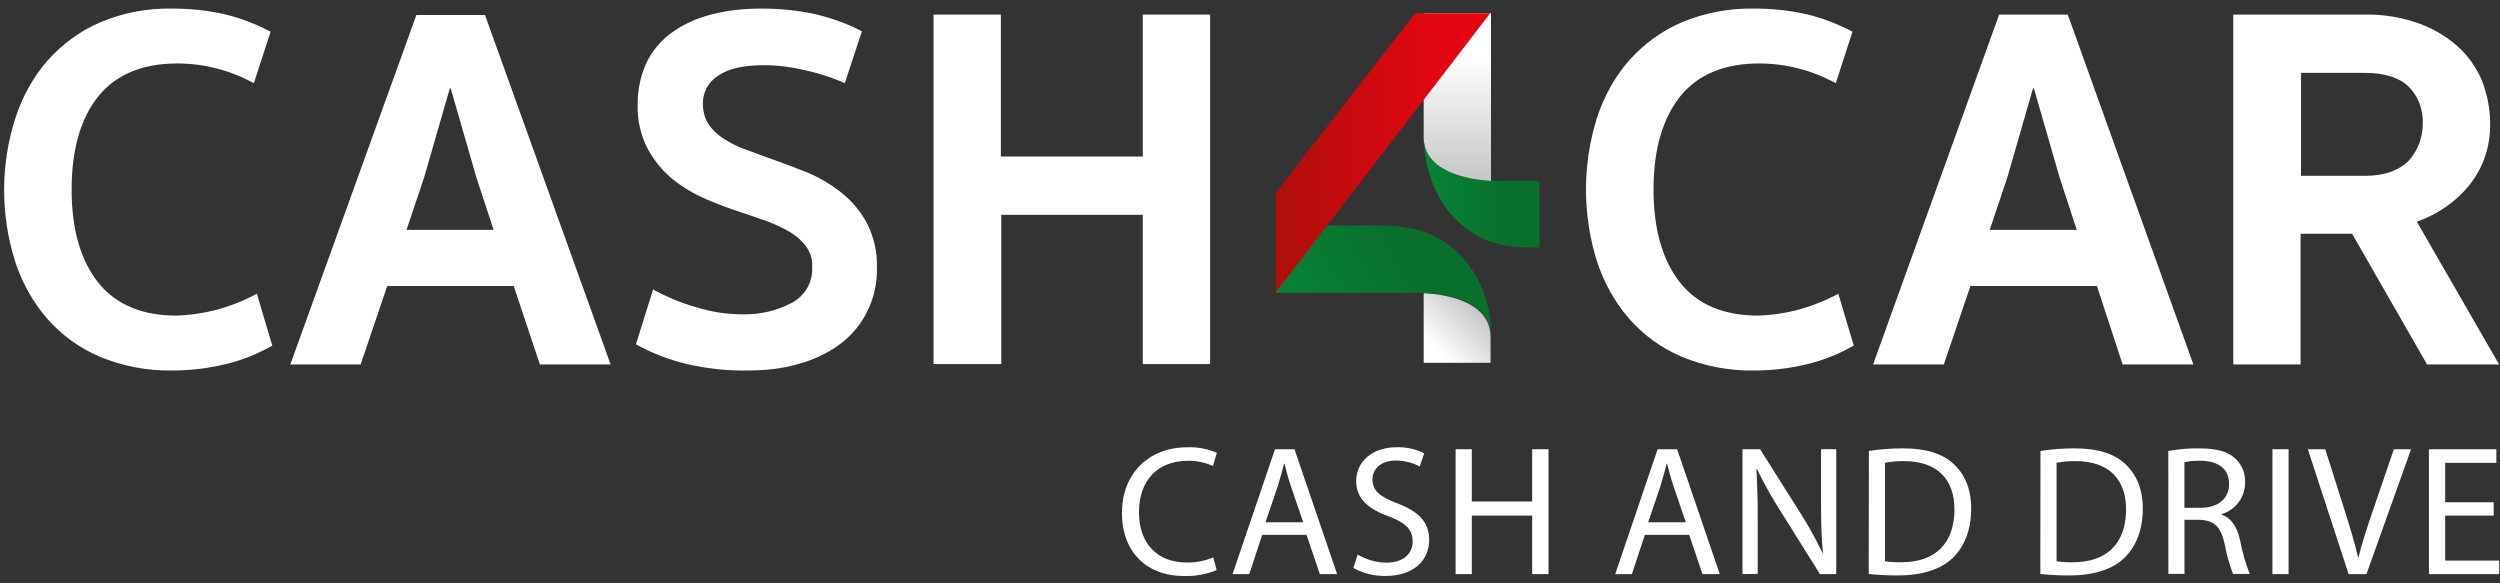 <?xml version="1.0" encoding="UTF-8" standalone="no"?><!DOCTYPE svg PUBLIC "-//W3C//DTD SVG 1.1//EN" "http://www.w3.org/Graphics/SVG/1.1/DTD/svg11.dtd"><svg width="100%" height="100%" viewBox="0 0 583 136" version="1.1" xmlns="http://www.w3.org/2000/svg" xmlns:xlink="http://www.w3.org/1999/xlink" xml:space="preserve" xmlns:serif="http://www.serif.com/" style="fill-rule:evenodd;clip-rule:evenodd;stroke-linejoin:round;stroke-miterlimit:2;"><rect x="0" y="0" width="583" height="136" fill="#333333" stroke="none"/><path d="M119.8,66.7l-29.5,0l-6.2,18.3l-16.4,0l29.4,-81.5l16,0l29.3,81.5l-16.5,0l-6.1,-18.3Zm-25,-13.1l20.3,0l-4,-12.2l-6,-20.8l-0.2,0l-6,20.8l-4.1,12.2Z" style="fill:#fff;fill-rule:nonzero;"/><path d="M174.3,86.4c-4.9,0.1 -9.8,-0.5 -14.5,-1.6c-4,-1 -7.9,-2.5 -11.5,-4.5l4,-12.8c3.1,1.7 6.4,3.1 9.9,4.1c3.5,1.1 7.2,1.7 10.9,1.7c4,0.1 8,-0.8 11.6,-2.7c3.1,-1.7 4.9,-4.9 4.7,-8.4c0.1,-1.7 -0.4,-3.3 -1.4,-4.7c-1,-1.4 -2.3,-2.5 -3.8,-3.4c-1.7,-1 -3.5,-1.8 -5.3,-2.5c-2,-0.7 -4,-1.4 -6.1,-2.1c-2.5,-0.8 -5.2,-1.8 -8,-3c-2.8,-1.2 -5.4,-2.7 -7.8,-4.6c-2.4,-1.9 -4.4,-4.4 -5.9,-7.1c-1.7,-3.2 -2.5,-6.8 -2.4,-10.4c0,-3 0.5,-5.9 1.6,-8.7c1.1,-2.8 2.9,-5.2 5.1,-7.1c2.6,-2.2 5.7,-3.8 9,-4.8c4.2,-1.3 8.6,-1.8 13.1,-1.8c4.3,-0 8.5,0.4 12.6,1.3c3.8,0.9 7.5,2.2 10.9,4l-4,12.1c-3.1,-1.4 -6.3,-2.4 -9.6,-3.1c-3,-0.7 -6.1,-1.1 -9.2,-1.1c-4.8,-0 -8.4,0.8 -10.8,2.5c-2.2,1.4 -3.5,3.8 -3.5,6.4c0,1.7 0.4,3.4 1.3,4.8c0.9,1.4 2.1,2.5 3.5,3.4c1.6,1 3.2,1.9 5,2.5c1.9,0.7 3.8,1.4 5.7,2.1c2.9,1 5.8,2.1 8.8,3.3c2.9,1.2 5.6,2.8 8.1,4.8c2.4,1.9 4.4,4.3 5.9,7.1c1.6,3.2 2.4,6.7 2.3,10.2c0.1,3.7 -0.7,7.3 -2.4,10.6c-1.5,3 -3.7,5.5 -6.4,7.5c-2.9,2.1 -6.2,3.6 -9.6,4.5c-3.7,1.1 -7.7,1.5 -11.8,1.5Z" style="fill:#fff;fill-rule:nonzero;"/><path d="M266.6,50.1l-33.1,0l0,34.8l-15.8,0l0,-81.5l15.7,-0l0,33.1l33.1,-0l0,-33.1l15.7,-0l0,81.5l-15.7,0l0,-34.8l0.1,0Z" style="fill:#fff;fill-rule:nonzero;"/><path d="M409,86.4c-5.7,0.1 -11.5,-1 -16.8,-3.2c-4.7,-2 -8.9,-5 -12.3,-8.9c-3.4,-3.9 -5.9,-8.5 -7.5,-13.4c-3.4,-10.9 -3.4,-22.5 0,-33.4c1.6,-4.9 4.1,-9.5 7.5,-13.4c3.4,-3.8 7.6,-6.9 12.3,-8.9c5.3,-2.2 11,-3.3 16.8,-3.2c4.1,0 8.2,0.4 12.2,1.3c3.8,0.9 7.4,2.3 10.8,4.1l-3.9,12c-5.5,-3 -11.6,-4.6 -17.9,-4.6c-8.1,0 -14.3,2.6 -18.4,7.7c-4.1,5.2 -6.2,12.4 -6.2,21.7c0,9.3 2.1,16.5 6.2,21.7c4.1,5.2 10.3,7.7 18.3,7.7c2.9,-0.1 5.8,-0.5 8.6,-1.2c3.5,-0.9 6.8,-2.2 10,-3.9l3.6,12.1c-3.4,1.9 -7,3.4 -10.8,4.3c-4,1 -8.2,1.5 -12.5,1.5Z" style="fill:#fff;fill-rule:nonzero;"/><path d="M40.1,86.4c-5.7,0.1 -11.5,-1 -16.8,-3.2c-4.7,-2 -8.9,-5 -12.3,-8.9c-3.4,-3.9 -5.9,-8.5 -7.5,-13.4c-3.4,-10.9 -3.4,-22.5 0.1,-33.4c1.6,-4.9 4.1,-9.5 7.5,-13.4c3.4,-3.8 7.6,-6.9 12.3,-8.9c5.2,-2.2 10.9,-3.3 16.7,-3.2c4.1,0 8.2,0.4 12.2,1.3c3.8,0.9 7.4,2.3 10.8,4.1l-3.9,12c-5.5,-3 -11.6,-4.6 -17.9,-4.6c-8.1,0 -14.3,2.6 -18.4,7.7c-4.1,5.1 -6.2,12.4 -6.2,21.7c0,9.3 2.1,16.5 6.2,21.7c4.2,5.2 10.3,7.7 18.3,7.7c2.9,-0.1 5.8,-0.5 8.7,-1.2c3.5,-0.9 6.8,-2.2 10,-3.9l3.6,12.1c-3.4,1.9 -7,3.4 -10.8,4.3c-4.1,1 -8.3,1.5 -12.6,1.5Z" style="fill:#fff;fill-rule:nonzero;"/><path d="M489,66.7l-29.5,0l-6.2,18.3l-16.5,0l29.4,-81.6l16,0l29.3,81.6l-16.5,0l-6,-18.3Zm-25,-13.1l20.3,0l-4,-12.2l-6,-20.8l-0.2,0l-6,20.8l-4.1,12.2Z" style="fill:#fff;fill-rule:nonzero;"/><path d="M580.7,28.7c0.1,5.2 -1.5,10.3 -4.8,14.4c-3.2,4 -7.5,6.9 -12.3,8.6l19.2,33.3l-16.8,0l-17.5,-30.5l-12,0l-0,30.5l-15.7,0l-0,-81.6l30.6,0c4.2,-0.1 8.5,0.6 12.5,2c3.4,1.2 6.5,3 9.2,5.4c2.5,2.2 4.4,5 5.7,8c1.2,3.2 1.9,6.5 1.9,9.9Zm-15.7,0c0.1,-3.2 -1.1,-6.3 -3.3,-8.5c-2.2,-2.1 -5.6,-3.2 -10.1,-3.2l-15,0l-0,24l15,0c4.2,0 7.5,-1.1 9.9,-3.3c2.3,-2.4 3.5,-5.6 3.5,-9Z" style="fill:#fff;fill-rule:nonzero;"/><path d="M297.5,68.3l34.6,0c0,0 15.6,0.1 15.6,10.2c0.2,-6.4 -1.9,-12.8 -6,-17.7c-6.9,-8.3 -15.8,-8.2 -20.9,-8.2l-23.2,0l0,15.7l-0.1,0Z" style="fill:url(#_Linear1);fill-rule:nonzero;"/><path d="M347.6,84.6l-15.6,-0l0,-16.2c0,0 15.6,0.1 15.6,10.2l0,6Z" style="fill:url(#_Linear2);fill-rule:nonzero;"/><path d="M332,3.1l15.7,0l0,39.2c0,0 -15.7,-0.1 -15.7,-10.2l0,-29Z" style="fill:url(#_Linear3);fill-rule:nonzero;"/><path d="M359,42.2l-10.6,0c0,0 -16.4,-0.1 -16.4,-10.2c0,0 -0.2,10.1 6,17.5c6.9,8.3 14.9,8.2 20,8.2l1,0l0,-15.5Z" style="fill:url(#_Linear4);fill-rule:nonzero;"/><path d="M330,3.1l-32.5,41.9l0,23.2l50,-65.1l-17.5,-0Z" style="fill:url(#_Linear5);fill-rule:nonzero;"/><g><g><path d="M283.727,132.951c-2.437,0.995 -5.057,1.464 -7.687,1.376c-8.211,-0 -14.397,-5.186 -14.397,-14.726c0,-9.098 6.186,-15.295 15.215,-15.295c2.374,-0.101 4.739,0.343 6.914,1.296l-0.909,3.059c-1.848,-0.827 -3.855,-1.239 -5.88,-1.205c-6.823,-0 -11.371,4.366 -11.371,12.008c-0,7.13 4.105,11.713 11.189,11.713c2.109,0.028 4.2,-0.382 6.141,-1.206l0.785,2.98Z" style="fill:#fff;fill-rule:nonzero;"/><path d="M294.348,124.729l-3.025,9.154l-3.889,0l9.893,-29.122l4.549,-0l9.939,29.122l-4.026,0l-3.104,-9.154l-10.337,0Zm9.552,-2.945l-2.854,-8.381c-0.648,-1.899 -1.081,-3.628 -1.513,-5.311l-0.091,0c-0.432,1.729 -0.909,3.503 -1.467,5.277l-2.854,8.415l8.779,-0Z" style="fill:#fff;fill-rule:nonzero;"/><path d="M316.602,129.312c2.039,1.222 4.367,1.877 6.743,1.899c3.844,-0 6.084,-2.036 6.084,-4.969c0,-2.718 -1.546,-4.276 -5.481,-5.789c-4.753,-1.683 -7.687,-4.15 -7.687,-8.255c-0,-4.549 3.753,-7.904 9.416,-7.904c2.23,-0.073 4.444,0.416 6.436,1.422l-1.035,3.07c-1.701,-0.917 -3.605,-1.394 -5.538,-1.387c-3.969,-0 -5.481,2.376 -5.481,4.366c0,2.718 1.774,4.06 5.788,5.618c4.924,1.899 7.437,4.276 7.437,8.552c0,4.491 -3.332,8.38 -10.234,8.38c-2.597,0.032 -5.159,-0.606 -7.437,-1.853l0.989,-3.15Z" style="fill:#fff;fill-rule:nonzero;"/><path d="M343.223,104.761l0,12.19l14.078,-0l0,-12.19l3.81,-0l-0,29.122l-3.81,0l0,-13.646l-14.078,0l0,13.646l-3.775,0l-0,-29.122l3.775,-0Z" style="fill:#fff;fill-rule:nonzero;"/><path d="M383.581,124.729l-3.025,9.154l-3.889,0l9.893,-29.122l4.549,-0l9.939,29.122l-4.026,0l-3.104,-9.154l-10.337,0Zm9.541,-2.945l-2.843,-8.381c-0.648,-1.899 -1.081,-3.628 -1.513,-5.311l-0.091,0c-0.432,1.729 -0.909,3.503 -1.467,5.277l-2.854,8.415l8.768,-0Z" style="fill:#fff;fill-rule:nonzero;"/><path d="M406.347,133.883l-0,-29.122l4.105,-0l9.336,14.783c1.947,3.037 3.694,6.197 5.231,9.461l0.08,-0c-0.342,-3.889 -0.433,-7.426 -0.433,-11.963l0,-12.281l3.548,-0l0,29.122l-3.798,0l-9.256,-14.783c-2.003,-3.13 -3.819,-6.377 -5.436,-9.723l-0.136,0c0.216,3.673 0.307,7.165 0.307,12.009l-0,12.44l-3.548,0.057Z" style="fill:#fff;fill-rule:nonzero;"/><path d="M435.822,105.159c2.634,-0.401 5.295,-0.603 7.96,-0.603c5.402,-0 9.245,1.251 11.792,3.627c2.548,2.377 4.106,5.686 4.106,10.451c-0,4.765 -1.467,8.642 -4.185,11.372c-2.718,2.729 -7.221,4.184 -12.884,4.184c-2.279,0.015 -4.557,-0.099 -6.823,-0.341l0.034,-28.69Zm3.753,25.745c1.262,0.172 2.536,0.245 3.809,0.216c8.04,-0 12.395,-4.492 12.395,-12.35c0,-6.823 -3.843,-11.235 -11.792,-11.235c-1.48,-0.023 -2.959,0.106 -4.412,0.387l-0,22.982Z" style="fill:#fff;fill-rule:nonzero;"/><path d="M475.839,105.159c2.634,-0.402 5.295,-0.603 7.96,-0.603c5.401,-0 9.245,1.251 11.792,3.627c2.547,2.377 4.105,5.686 4.105,10.451c0,4.765 -1.467,8.642 -4.196,11.372c-2.729,2.729 -7.209,4.184 -12.872,4.184c-2.279,0.015 -4.557,-0.099 -6.823,-0.341l0.034,-28.69Zm3.752,25.745c1.262,0.173 2.536,0.245 3.81,0.216c8.028,-0 12.395,-4.492 12.395,-12.35c-0,-6.823 -3.844,-11.235 -11.793,-11.235c-1.48,-0.023 -2.958,0.106 -4.412,0.387l0,22.982Z" style="fill:#fff;fill-rule:nonzero;"/><path d="M505.655,105.159c2.379,-0.428 4.793,-0.63 7.21,-0.603c4.025,-0 6.618,0.728 8.426,2.377c1.52,1.426 2.35,3.443 2.274,5.526c0.047,3.415 -2.204,6.464 -5.481,7.426l0,0.136c2.275,0.774 3.582,2.843 4.276,5.868c0.515,2.717 1.276,5.381 2.274,7.96l-3.889,0c-0.872,-2.247 -1.523,-4.574 -1.944,-6.948c-0.865,-4.025 -2.423,-5.538 -5.834,-5.686l-3.548,0l0,12.611l-3.753,0l-0.011,-28.667Zm3.753,13.259l3.843,-0c4.026,-0 6.573,-2.206 6.573,-5.527c0,-3.764 -2.718,-5.401 -6.698,-5.447c-1.249,-0.039 -2.499,0.08 -3.718,0.353l-0,10.621Z" style="fill:#fff;fill-rule:nonzero;"/><rect x="529.933" y="104.761" width="3.764" height="29.123" style="fill:#fff;fill-rule:nonzero;"/><path d="M547.696,133.883l-9.507,-29.122l4.06,-0l4.548,14.351c1.251,3.934 2.332,7.471 3.116,10.882l0.08,0c0.83,-3.411 2.035,-7.039 3.332,-10.837l4.924,-14.396l4.014,-0l-10.405,29.122l-4.162,0Z" style="fill:#fff;fill-rule:nonzero;"/><path d="M581.526,120.237l-11.314,0l-0,10.496l12.588,0l0,3.15l-16.375,0l-0,-29.122l15.727,-0l-0,3.172l-11.94,0l-0,9.2l11.314,-0l0,3.104Z" style="fill:#fff;fill-rule:nonzero;"/></g></g><defs><linearGradient id="_Linear1" x1="0" y1="0" x2="1" y2="0" gradientUnits="userSpaceOnUse" gradientTransform="matrix(36.72,-21.2,21.2,36.72,302.547,77.134)"><stop offset="0" style="stop-color:#068436;stop-opacity:1"/><stop offset="0.75" style="stop-color:#096f2d;stop-opacity:1"/><stop offset="1" style="stop-color:#096f2d;stop-opacity:1"/></linearGradient><linearGradient id="_Linear2" x1="0" y1="0" x2="1" y2="0" gradientUnits="userSpaceOnUse" gradientTransform="matrix(-12.536,12.537,-12.537,-12.536,344.443,71.913)"><stop offset="0" style="stop-color:#c6c6c6;stop-opacity:1"/><stop offset="0.75" style="stop-color:#fff;stop-opacity:1"/><stop offset="1" style="stop-color:#fff;stop-opacity:1"/></linearGradient><linearGradient id="_Linear3" x1="0" y1="0" x2="1" y2="0" gradientUnits="userSpaceOnUse" gradientTransform="matrix(2.40294e-15,-39.243,39.243,2.40294e-15,339.8,42.306)"><stop offset="0" style="stop-color:#c6c6c6;stop-opacity:1"/><stop offset="0.75" style="stop-color:#fff;stop-opacity:1"/><stop offset="1" style="stop-color:#fff;stop-opacity:1"/></linearGradient><linearGradient id="_Linear4" x1="0" y1="0" x2="1" y2="0" gradientUnits="userSpaceOnUse" gradientTransform="matrix(27.049,0,0,27.049,331.967,44.856)"><stop offset="0" style="stop-color:#068436;stop-opacity:1"/><stop offset="0.75" style="stop-color:#096f2d;stop-opacity:1"/><stop offset="1" style="stop-color:#096f2d;stop-opacity:1"/></linearGradient><linearGradient id="_Linear5" x1="0" y1="0" x2="1" y2="0" gradientUnits="userSpaceOnUse" gradientTransform="matrix(50,0,0,50,297.45,35.656)"><stop offset="0" style="stop-color:#ae0f0a;stop-opacity:1"/><stop offset="0.75" style="stop-color:#e30613;stop-opacity:1"/><stop offset="1" style="stop-color:#e30613;stop-opacity:1"/></linearGradient></defs></svg>